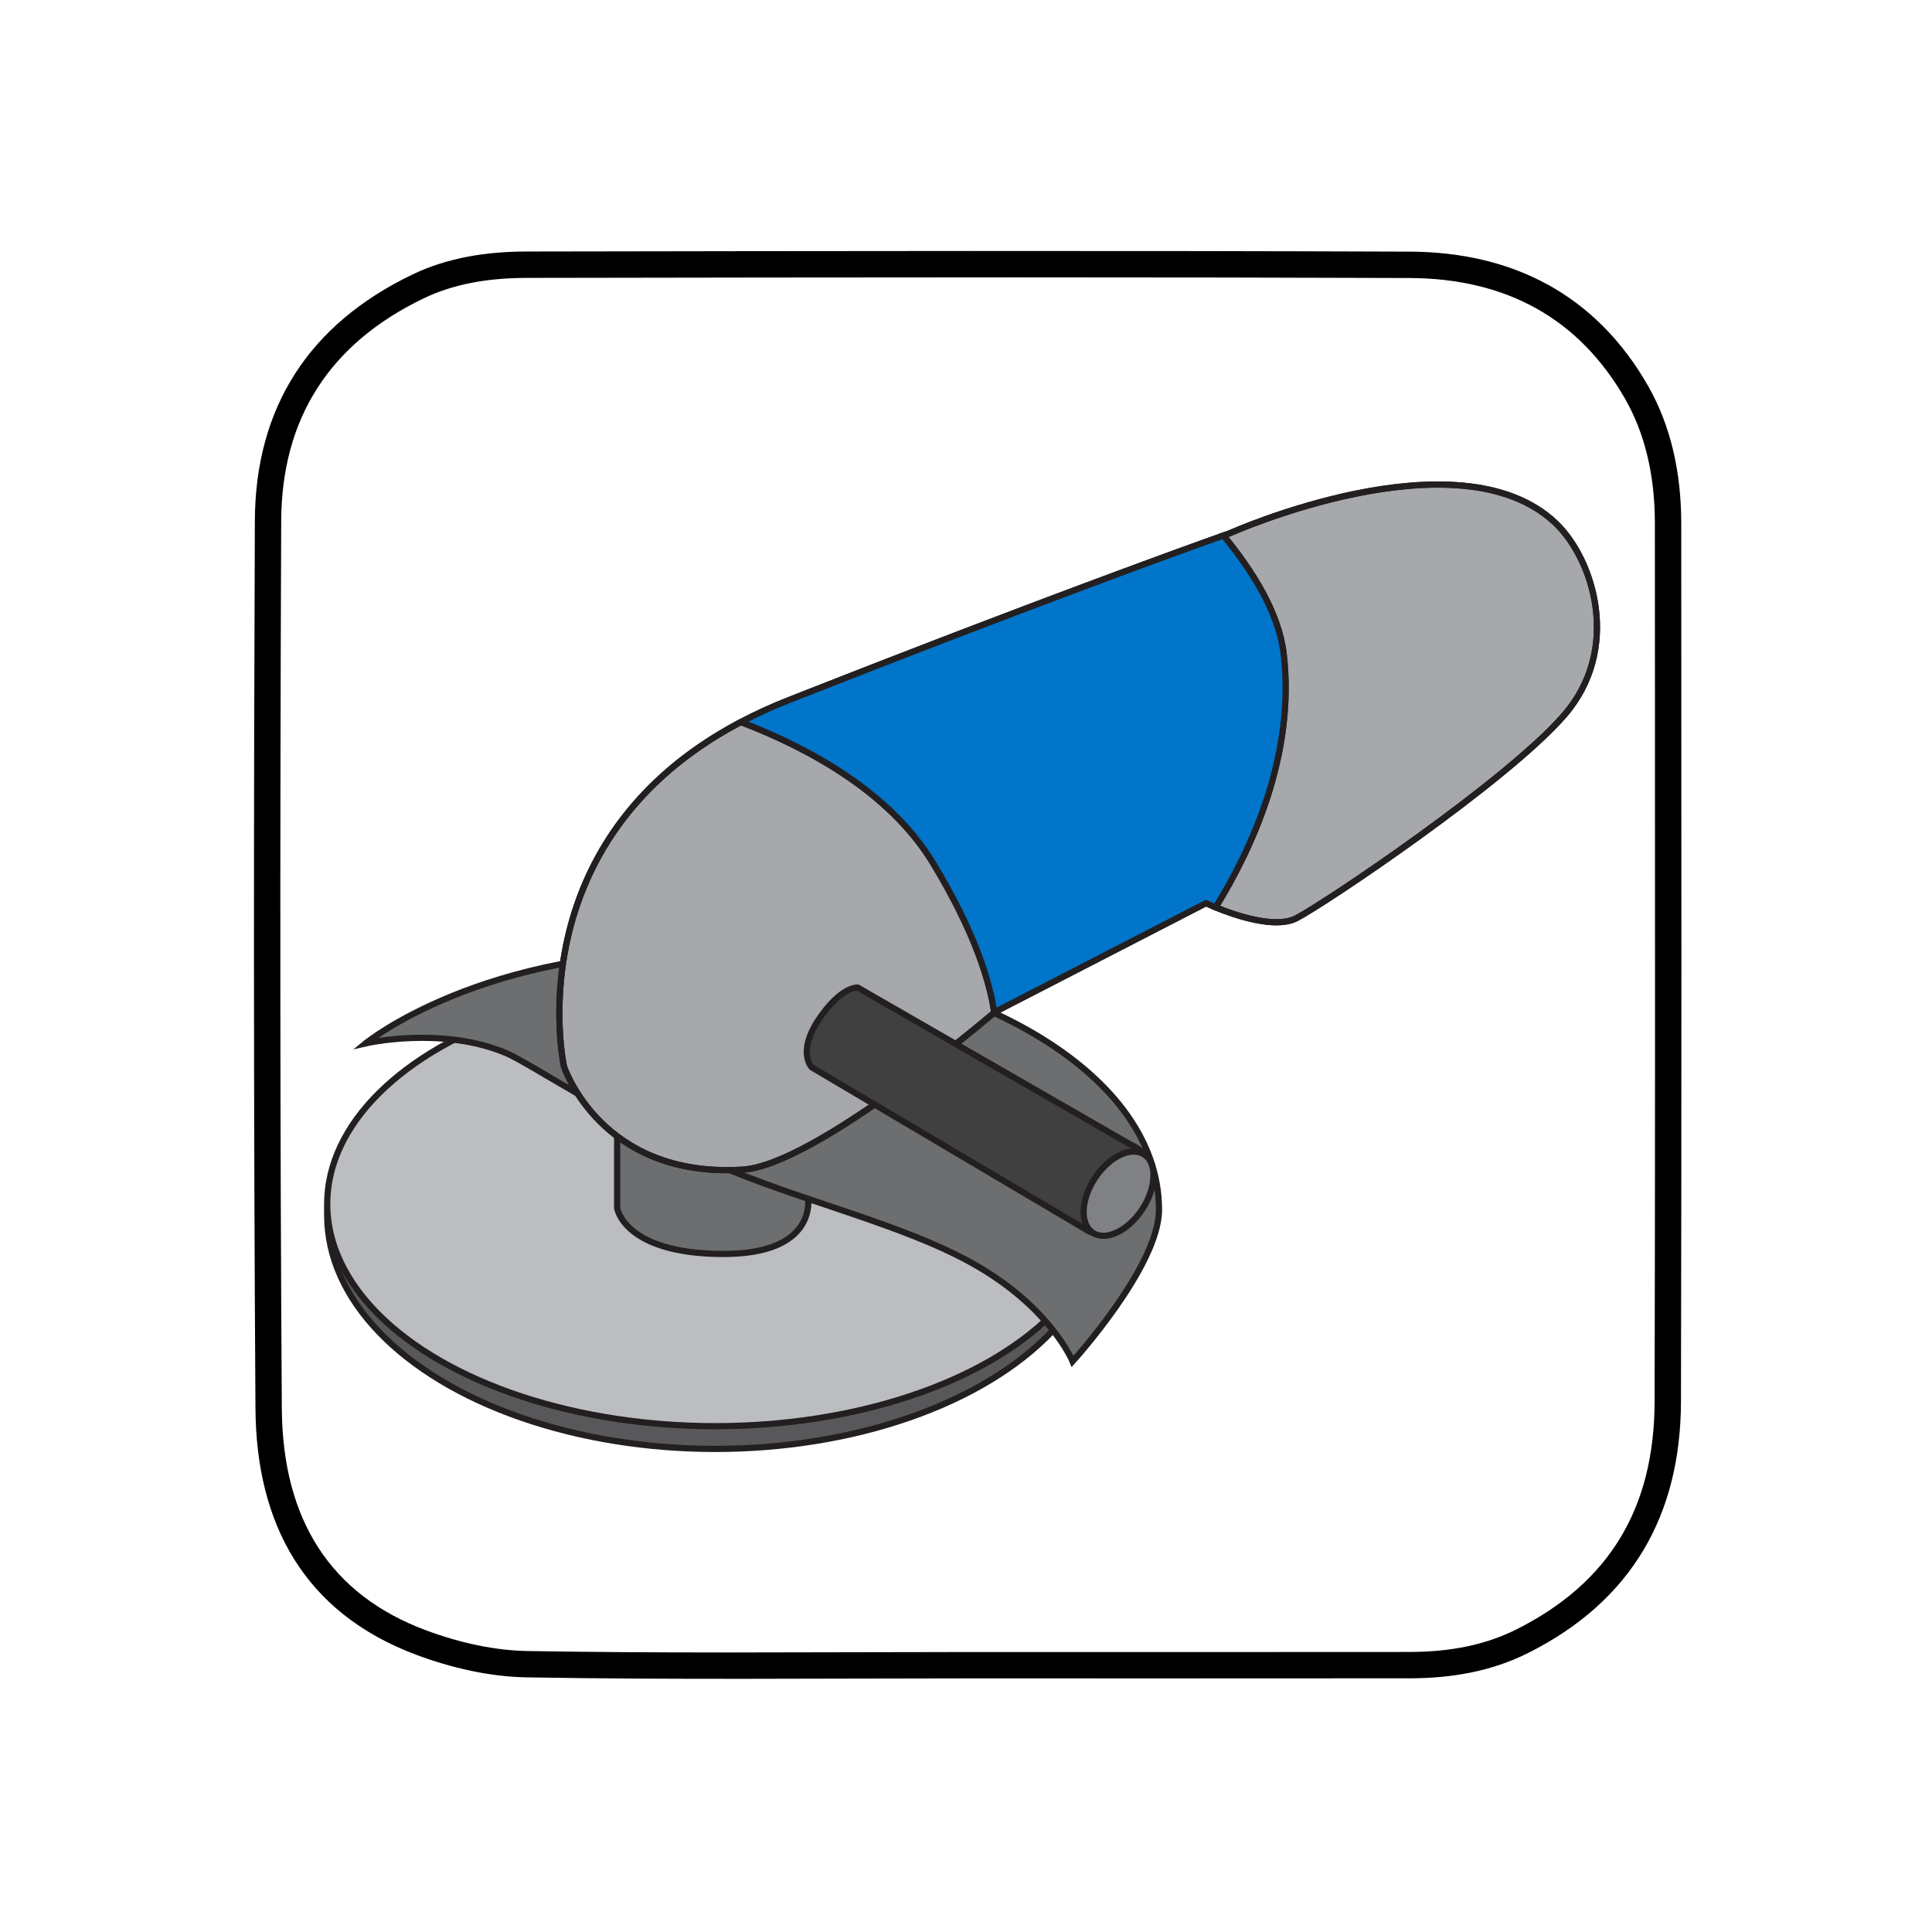 <?xml version="1.0" encoding="utf-8"?>
<!-- Generator: Adobe Illustrator 16.0.0, SVG Export Plug-In . SVG Version: 6.00 Build 0)  -->
<!DOCTYPE svg PUBLIC "-//W3C//DTD SVG 1.1//EN" "http://www.w3.org/Graphics/SVG/1.1/DTD/svg11.dtd">
<svg version="1.1" xmlns="http://www.w3.org/2000/svg" xmlns:xlink="http://www.w3.org/1999/xlink" x="0px" y="0px"
	 width="311.644px" height="311.644px" viewBox="0 0 311.644 311.644" enable-background="new 0 0 311.644 311.644"
	 xml:space="preserve">
<g id="Layer_4">
	<path fill-rule="evenodd" clip-rule="evenodd" d="M271.194,84.376c-0.002-7.842-1.56-15.542-5.415-22.245
		c-8.412-14.621-21.793-21.478-38.392-21.54c-47.485-0.178-94.973-0.099-142.458-0.02c-6.338,0.01-12.652,0.944-18.436,3.725
		c-16.604,7.984-25.311,21.371-25.385,39.712c-0.193,47.735-0.213,95.472,0.1,143.205c0.122,18.492,7.782,32.934,25.979,39.732
		c5.603,2.092,11.793,3.521,17.742,3.623c23.611,0.406,47.233,0.168,70.851,0.166c23.868-0.002,47.736,0.012,71.604-0.012
		c6.658-0.006,13.143-1.084,19.136-4.094c16.649-8.355,24.586-22.191,24.631-40.547C271.265,178.848,271.208,131.612,271.194,84.376
		z M266.899,226.073c-0.042,17.229-7.332,29.252-22.286,36.758c-4.868,2.443-10.505,3.635-17.232,3.641
		c-11.145,0.012-22.293,0.014-33.438,0.014l-38.163-0.002c-6.322,0-12.644,0.018-18.966,0.035
		c-6.459,0.018-12.918,0.037-19.376,0.037c-12.751,0-23.058-0.076-32.436-0.236c-5.034-0.086-10.68-1.248-16.328-3.357
		c-15.286-5.709-23.096-17.746-23.215-35.775c-0.283-43.09-0.316-89.917-0.1-143.16c0.067-16.521,7.797-28.599,22.976-35.897
		c4.602-2.213,10.032-3.294,16.6-3.305l0.269,0c26.242-0.043,52.491-0.087,78.733-0.087c23.387,0,44.136,0.035,63.434,0.107
		c15.663,0.058,27.346,6.588,34.722,19.408c3.215,5.589,4.847,12.361,4.849,20.125l0.012,28.855
		C266.971,150.217,266.99,188.461,266.899,226.073z"/>
</g>
<g id="GUIDES">
</g>
<g id="Layer_5">
	<g>
		<ellipse fill="#58585B" stroke="#231F20" stroke-miterlimit="10" cx="115.373" cy="196.05" rx="62.597" ry="37.669"/>
		<ellipse fill="#BBBDC0" stroke="#231F20" stroke-miterlimit="10" cx="115.373" cy="194.218" rx="62.597" ry="35.835"/>
		<path fill="#6D6E70" stroke="#231F20" stroke-miterlimit="10" d="M99.55,175.36v19.511c0,0,1.057,7.307,16.917,7.402
			c15.86,0.096,13.841-9.42,13.841-9.42v-14.801L99.55,175.36z"/>
		<path fill="#6D6E70" stroke="#231F20" stroke-miterlimit="10" d="M186.953,195.135c0.001,9.146-13.936,24.464-13.936,24.464
			s-3.565-8.818-16.278-15.883c-11.434-6.354-27.663-9.985-41.619-16.052c-16.257-7.067-29.723-16.211-33.448-17.783
			c-10.477-4.421-22.71-1.574-22.71-1.574s18.962-15.534,55.403-14.693C154.443,154.54,186.953,172.204,186.953,195.135z"/>
		<path fill="#A6A8AB" stroke="#231F20" stroke-miterlimit="10" d="M194.534,145.683c0,0,10.016,4.799,14.597,2.425
			c4.582-2.373,33.8-21.983,43.144-32.701c9.342-10.717,4.775-25.227-1.374-31.052c-15.663-14.839-52.487,1.648-52.487,1.648
			s-25.831,9.068-71.172,26.931c-45.343,17.862-36.275,59.082-36.275,59.082s5.908,18.116,28.863,16.653
			c11.85-0.753,40.691-25.458,40.691-25.458L194.534,145.683z"/>
		<g>
			<path fill="none" stroke="#231F20" stroke-miterlimit="10" d="M119.505,116.469c-36.525,19.226-28.538,55.547-28.538,55.547
				s5.908,18.116,28.863,16.653c11.4-0.724,38.506-23.6,40.554-25.342c-0.753-5.104-3.162-13.024-9.879-24.114
				C143.537,127.71,130.356,120.606,119.505,116.469z"/>
			<path fill="none" stroke="#231F20" stroke-miterlimit="10" d="M250.901,84.355c-15.663-14.839-52.487,1.648-52.487,1.648
				s-0.371,0.13-1.072,0.38c4.717,5.719,8.936,12.487,9.713,19.025c1.952,16.39-5.26,31.724-10.97,40.951
				c2.991,1.23,9.576,3.548,13.046,1.749c4.582-2.373,33.8-21.983,43.144-32.701C261.617,104.69,257.05,90.181,250.901,84.355z"/>
			<path fill="#0075C9" stroke="#231F20" stroke-miterlimit="10" d="M207.055,105.409c-0.777-6.539-4.996-13.306-9.713-19.025
				c-5.277,1.876-30.083,10.786-70.1,26.551c-2.781,1.095-5.352,2.279-7.737,3.535c10.852,4.138,24.032,11.242,31,22.745
				c6.718,11.09,9.126,19.01,9.879,24.114c0.081-0.068,0.137-0.116,0.137-0.116l34.013-17.529c0,0,0.597,0.285,1.55,0.676
				C201.795,137.133,209.006,121.799,207.055,105.409z"/>
		</g>
		<path fill="#404041" stroke="#231F20" stroke-miterlimit="10" d="M130.952,172.175c0,0-2.447-2.448,1.159-7.791
			c3.604-5.343,6.243-5.084,6.243-5.084l44.127,25.396c0,0,6.41,2.477,1.903,9.882c-4.507,7.402-9.356,3.67-9.356,3.67
			L130.952,172.175z"/>
		<path fill="#808184" stroke="#231F20" stroke-miterlimit="10" d="M176.614,190.042c2.29-3.487,5.857-5.189,7.967-3.806
			c2.11,1.387,1.964,5.339-0.327,8.826c-2.29,3.485-5.858,5.189-7.968,3.8C174.176,197.478,174.323,193.528,176.614,190.042z"/>
	</g>
</g>
</svg>
